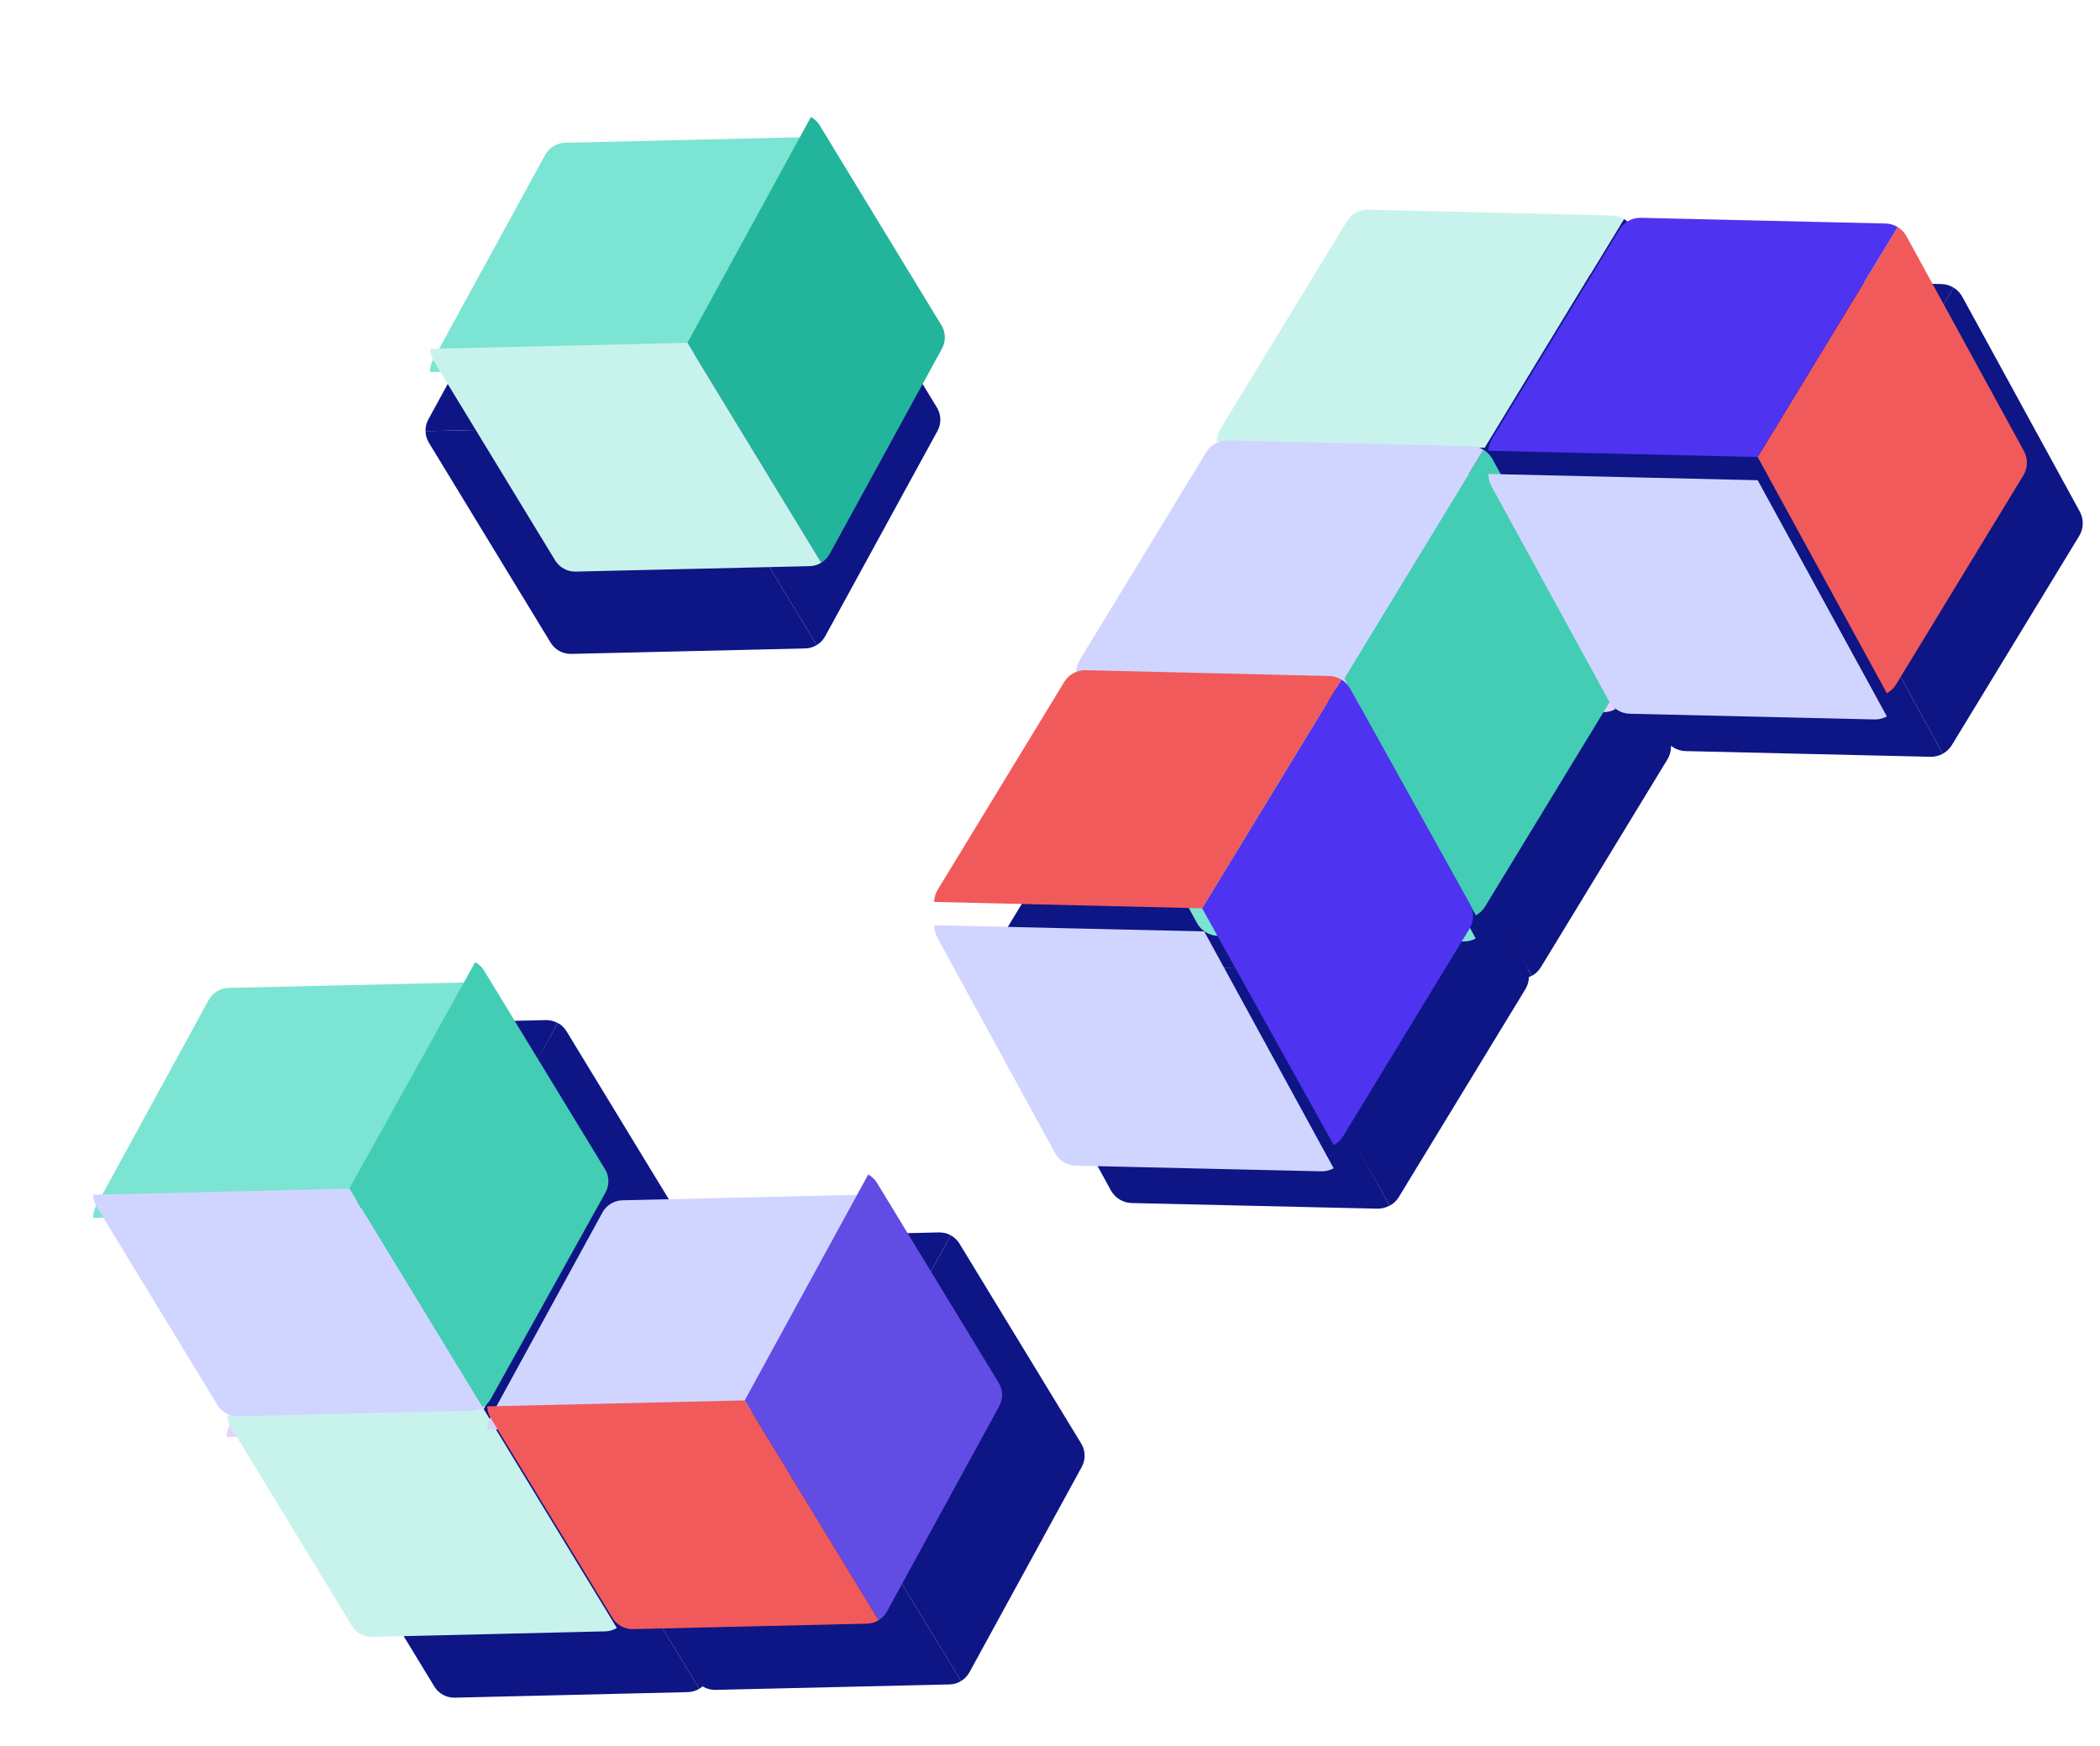 <svg width="362" height="301" viewBox="0 0 362 301" fill="none" xmlns="http://www.w3.org/2000/svg">
<path d="M96.119 176.379C95.506 176.043 94.807 175.866 94.084 175.883L53.636 176.811C52.191 176.844 50.874 177.646 50.181 178.914L30.784 214.419C30.437 215.054 30.273 215.756 30.29 216.455L74.782 215.434L96.119 176.379Z" fill="#0E1585"/>
<path d="M119.126 214.17C118.517 213.841 117.821 213.67 117.101 213.69L76.788 214.84C75.347 214.881 74.03 215.683 73.333 216.943L53.8 252.226C53.452 252.857 53.284 253.554 53.296 254.246L97.64 252.981L119.126 214.17Z" fill="#0E1585"/>
<path d="M120.552 291.165C121.153 290.798 121.661 290.279 122.013 289.645L141.741 254.141C142.446 252.872 142.421 251.337 141.676 250.112L120.805 215.831C120.433 215.218 119.908 214.73 119.295 214.401L97.594 253.455L120.552 291.165Z" fill="#0E1585"/>
<path d="M97.396 253.13C97.998 252.764 98.506 252.244 98.858 251.61L118.586 216.106C119.291 214.838 119.266 213.302 118.52 212.077L97.65 177.796C97.277 177.183 96.753 176.695 96.14 176.366L74.439 215.42L97.396 253.13Z" fill="#0E1585"/>
<path d="M118.556 291.75C119.273 291.733 119.959 291.525 120.552 291.165L97.594 253.455L53.417 254.506C53.433 255.199 53.628 255.888 54.001 256.501L74.871 290.782C75.616 292.007 76.96 292.74 78.394 292.706L118.556 291.75Z" fill="#0E1585"/>
<path d="M95.4 253.715C96.118 253.698 96.804 253.491 97.396 253.13L74.439 215.42L30.262 216.472C30.278 217.165 30.473 217.853 30.845 218.466L51.716 252.747C52.461 253.972 53.804 254.706 55.239 254.671L95.4 253.715Z" fill="#0E1585"/>
<path d="M163.886 212.982C163.275 212.648 162.578 212.472 161.857 212.489L121.519 213.427C120.077 213.46 118.764 214.26 118.072 215.525L98.716 250.928C98.37 251.561 98.206 252.261 98.222 252.958L142.594 251.926L163.886 212.982Z" fill="#0E1585"/>
<path d="M165.675 289.838C166.27 289.476 166.771 288.959 167.117 288.327L186.473 252.923C187.165 251.658 187.129 250.121 186.379 248.89L165.397 214.424C165.022 213.809 164.498 213.316 163.886 212.982L142.594 251.926L165.675 289.838Z" fill="#0E1585"/>
<path d="M163.67 290.425C164.391 290.408 165.08 290.2 165.675 289.838L142.594 251.926L98.222 252.958C98.238 253.654 98.434 254.347 98.809 254.962L119.791 289.428C120.541 290.659 121.89 291.397 123.331 291.363L163.67 290.425Z" fill="#0E1585"/>
<g filter="url(#filter0_d)">
<path d="M81.898 165.9C81.285 165.565 80.585 165.388 79.863 165.405L39.415 166.333C37.97 166.366 36.653 167.167 35.96 168.436L16.563 203.941C16.216 204.575 16.052 205.278 16.069 205.976L60.561 204.956L81.898 165.9Z" fill="#7CE4D2"/>
</g>
<g filter="url(#filter1_d)">
<path d="M104.905 203.692C104.296 203.363 103.6 203.192 102.879 203.212L62.567 204.362C61.126 204.403 59.809 205.205 59.111 206.465L39.579 241.749C39.23 242.379 39.063 243.076 39.075 243.768L83.419 242.503L104.905 203.692Z" fill="#E4D3FF"/>
</g>
<path d="M106.33 280.687C106.932 280.321 107.44 279.801 107.792 279.167L127.52 243.663C128.225 242.395 128.2 240.859 127.454 239.634L106.584 205.353C106.211 204.74 105.687 204.252 105.074 203.923L83.373 242.977L106.33 280.687Z" fill="#0E1585"/>
<path d="M83.175 242.653C83.777 242.286 84.285 241.767 84.637 241.133L104.365 205.629C105.07 204.36 105.045 202.825 104.299 201.6L83.429 167.319C83.056 166.706 82.532 166.218 81.919 165.889L60.218 204.943L83.175 242.653Z" fill="#43CDB4"/>
<path d="M104.335 281.273C105.052 281.256 105.738 281.048 106.331 280.688L83.373 242.978L39.196 244.03C39.212 244.723 39.407 245.411 39.78 246.024L60.65 280.305C61.395 281.53 62.739 282.263 64.173 282.229L104.335 281.273Z" fill="#C8F3EC"/>
<path d="M81.179 243.238C81.897 243.221 82.583 243.013 83.175 242.653L60.218 204.943L16.041 205.994C16.057 206.687 16.251 207.376 16.624 207.988L37.495 242.27C38.24 243.495 39.583 244.228 41.018 244.194L81.179 243.238Z" fill="#D0D5FF"/>
<g filter="url(#filter2_d)">
<path d="M149.665 202.505C149.054 202.17 148.356 201.995 147.636 202.011L107.297 202.949C105.856 202.983 104.542 203.783 103.851 205.048L84.495 240.451C84.149 241.083 83.985 241.784 84.001 242.48L128.373 241.448L149.665 202.505Z" fill="#D0D5FF"/>
</g>
<path d="M151.454 279.36C152.049 278.998 152.55 278.481 152.896 277.849L172.252 242.446C172.943 241.181 172.908 239.643 172.158 238.412L151.176 203.947C150.801 203.331 150.277 202.839 149.665 202.505L128.373 241.448L151.454 279.36Z" fill="#614CE4"/>
<path d="M149.449 279.948C150.17 279.931 150.858 279.723 151.453 279.36L128.373 241.449L84.001 242.481C84.017 243.177 84.213 243.869 84.588 244.485L105.57 278.95C106.32 280.182 107.669 280.919 109.11 280.886L149.449 279.948Z" fill="#F15A5A"/>
<path d="M139.015 34.36C138.404 34.026 137.706 33.85 136.986 33.866L96.647 34.805C95.206 34.838 93.892 35.638 93.201 36.903L73.844 72.306C73.499 72.938 73.335 73.639 73.351 74.335L117.723 73.303L139.015 34.36Z" fill="#0E1585"/>
<path d="M140.803 111.215C141.398 110.853 141.9 110.337 142.245 109.704L161.602 74.301C162.293 73.036 162.258 71.499 161.508 70.267L140.526 35.802C140.151 35.186 139.627 34.694 139.015 34.36L117.723 73.303L140.803 111.215Z" fill="#0E1585"/>
<path d="M138.799 111.803C139.52 111.786 140.208 111.578 140.803 111.215L117.723 73.303L73.351 74.335C73.367 75.032 73.563 75.724 73.938 76.34L94.92 110.805C95.67 112.037 97.019 112.774 98.46 112.741L138.799 111.803Z" fill="#0E1585"/>
<path d="M264.014 168.248C263.373 168.598 262.641 168.783 261.885 168.766L219.584 167.795C218.073 167.761 216.695 166.922 215.97 165.596L195.684 128.464C195.322 127.8 195.15 127.065 195.167 126.335L241.699 127.402L264.014 168.248Z" fill="#0E1585"/>
<path d="M239.526 207.876C238.884 208.227 238.153 208.412 237.397 208.395L195.096 207.424C193.585 207.39 192.207 206.551 191.482 205.224L171.196 168.092C170.834 167.429 170.662 166.694 170.679 165.964L217.21 167.031L239.526 207.876Z" fill="#0E1585"/>
<path d="M288.075 128.725C287.438 129.069 286.71 129.248 285.957 129.226L243.797 128.024C242.29 127.981 240.913 127.142 240.183 125.824L219.756 88.924C219.391 88.264 219.215 87.535 219.228 86.812L265.604 88.134L288.075 128.725Z" fill="#0E1585"/>
<path d="M289.566 48.201C290.195 48.584 290.726 49.127 291.095 49.791L311.727 86.921C312.464 88.248 312.438 89.854 311.658 91.135L289.831 126.988C289.441 127.628 288.893 128.138 288.252 128.483L265.557 87.639L289.566 48.201Z" fill="#0E1585"/>
<path d="M265.35 87.979C265.978 88.362 266.51 88.905 266.878 89.568L287.511 126.699C288.248 128.026 288.221 129.632 287.442 130.913L265.615 166.765C265.225 167.406 264.677 167.916 264.036 168.261L241.34 127.417L265.35 87.979Z" fill="#0E1585"/>
<path d="M240.861 127.608C241.49 127.991 242.022 128.534 242.39 129.197L263.022 166.328C263.759 167.655 263.733 169.261 262.953 170.542L241.127 206.394C240.737 207.035 240.188 207.545 239.547 207.89L216.852 167.046L240.861 127.608Z" fill="#0E1585"/>
<path d="M287.478 47.589C288.229 47.607 288.946 47.824 289.566 48.201L265.557 87.639L219.355 86.539C219.371 85.815 219.575 85.094 219.965 84.454L241.792 48.601C242.571 47.32 243.976 46.553 245.477 46.589L287.478 47.589Z" fill="#0E1585"/>
<path d="M263.262 87.367C264.012 87.385 264.73 87.602 265.35 87.979L241.34 127.417L195.139 126.317C195.155 125.592 195.359 124.872 195.749 124.232L217.575 88.379C218.355 87.098 219.76 86.331 221.26 86.367L263.262 87.367Z" fill="#0E1585"/>
<path d="M238.774 126.996C239.524 127.013 240.242 127.231 240.861 127.608L216.852 167.046L170.65 165.946C170.667 165.221 170.871 164.501 171.261 163.861L193.087 128.008C193.867 126.727 195.272 125.96 196.772 125.996L238.774 126.996Z" fill="#0E1585"/>
<path d="M334.887 129.966C334.247 130.316 333.518 130.5 332.764 130.483L290.577 129.501C289.07 129.466 287.696 128.63 286.973 127.307L266.729 90.281C266.368 89.62 266.196 88.887 266.213 88.159L312.619 89.238L334.887 129.966Z" fill="#0E1585"/>
<path d="M336.757 49.589C337.379 49.968 337.904 50.508 338.265 51.169L358.508 88.195C359.232 89.518 359.194 91.126 358.41 92.413L336.467 128.458C336.075 129.102 335.526 129.617 334.887 129.966L312.619 89.238L336.757 49.589Z" fill="#0E1585"/>
<path d="M334.661 48.975C335.414 48.992 336.135 49.21 336.757 49.589L312.619 89.238L266.213 88.159C266.23 87.43 266.435 86.707 266.827 86.062L288.771 50.018C289.555 48.73 290.966 47.958 292.473 47.993L334.661 48.975Z" fill="#0E1585"/>
<g filter="url(#filter3_d)">
<path d="M254.388 157.808C253.747 158.159 253.015 158.344 252.26 158.326L209.958 157.356C208.447 157.321 207.07 156.483 206.345 155.156L186.059 118.024C185.696 117.361 185.525 116.626 185.542 115.895L232.073 116.963L254.388 157.808Z" fill="#7CE4D2"/>
</g>
<g filter="url(#filter4_d)">
<path d="M229.9 197.437C229.259 197.788 228.527 197.973 227.771 197.955L185.47 196.985C183.959 196.95 182.581 196.112 181.857 194.785L161.57 157.653C161.208 156.99 161.036 156.255 161.053 155.524L207.585 156.592L229.9 197.437Z" fill="#D0D5FF"/>
</g>
<g filter="url(#filter5_d)">
<path d="M278.449 118.285C277.812 118.629 277.084 118.808 276.331 118.786L234.171 117.584C232.665 117.541 231.287 116.702 230.557 115.384L210.13 78.484C209.765 77.825 209.59 77.096 209.603 76.372L255.979 77.694L278.449 118.285Z" fill="#E4D3FF"/>
</g>
<path d="M279.94 37.762C280.569 38.145 281.101 38.688 281.469 39.351L302.101 76.482C302.838 77.809 302.812 79.415 302.032 80.696L280.206 116.548C279.816 117.189 279.267 117.699 278.626 118.044L255.931 77.2L279.94 37.762Z" fill="#0E1585"/>
<path d="M255.724 77.539C256.353 77.922 256.884 78.465 257.253 79.129L277.885 116.26C278.622 117.586 278.596 119.192 277.816 120.473L255.989 156.326C255.599 156.966 255.051 157.477 254.41 157.821L231.715 116.977L255.724 77.539Z" fill="#43CDB4"/>
<path d="M231.236 117.168C231.865 117.551 232.396 118.094 232.764 118.758L253.397 155.889C254.134 157.215 254.107 158.821 253.328 160.102L231.501 195.955C231.111 196.595 230.563 197.105 229.922 197.45L207.226 156.606L231.236 117.168Z" fill="#4E33F0"/>
<path d="M277.853 37.149C278.603 37.167 279.32 37.384 279.94 37.761L255.931 77.199L209.729 76.1C209.746 75.375 209.949 74.655 210.339 74.014L232.166 38.161C232.946 36.88 234.351 36.113 235.851 36.149L277.853 37.149Z" fill="#C8F3EC"/>
<path d="M253.636 76.927C254.387 76.945 255.104 77.162 255.724 77.54L231.715 116.978L185.513 115.878C185.529 115.153 185.733 114.433 186.123 113.792L207.95 77.94C208.729 76.659 210.134 75.892 211.635 75.928L253.636 76.927Z" fill="#D0D5FF"/>
<path d="M229.148 116.555C229.898 116.573 230.616 116.79 231.236 117.168L207.226 156.606L161.025 155.506C161.041 154.781 161.245 154.061 161.635 153.42L183.461 117.568C184.241 116.287 185.646 115.52 187.146 115.556L229.148 116.555Z" fill="#F15A5A"/>
<g filter="url(#filter6_d)">
<path d="M325.261 119.527C324.621 119.876 323.892 120.06 323.138 120.043L280.951 119.062C279.444 119.027 278.07 118.19 277.347 116.867L257.103 79.842C256.742 79.18 256.57 78.448 256.587 77.719L302.993 78.799L325.261 119.527Z" fill="#D0D5FF"/>
</g>
<path d="M327.131 39.15C327.753 39.529 328.278 40.069 328.639 40.73L348.882 77.756C349.606 79.079 349.568 80.687 348.784 81.975L326.841 118.02C326.449 118.664 325.9 119.178 325.261 119.528L302.993 78.799L327.131 39.15Z" fill="#F15A5A"/>
<path d="M325.035 38.536C325.788 38.553 326.508 38.771 327.131 39.15L302.993 78.799L256.587 77.72C256.604 76.992 256.809 76.268 257.201 75.624L279.145 39.579C279.929 38.291 281.34 37.519 282.847 37.555L325.035 38.536Z" fill="#4E33F0"/>
<g filter="url(#filter7_d)">
<path d="M139.789 20.169C139.178 19.834 138.48 19.659 137.76 19.675L97.421 20.613C95.98 20.647 94.666 21.447 93.975 22.712L74.618 58.115C74.273 58.747 74.109 59.448 74.125 60.144L118.497 59.112L139.789 20.169Z" fill="#7CE4D2"/>
</g>
<path d="M141.577 97.024C142.172 96.662 142.674 96.145 143.019 95.513L162.376 60.11C163.067 58.845 163.031 57.307 162.282 56.076L141.3 21.611C140.925 20.995 140.4 20.503 139.789 20.169L118.497 59.112L141.577 97.024Z" fill="#23B49C"/>
<path d="M139.573 97.612C140.293 97.595 140.982 97.387 141.577 97.025L118.497 59.113L74.125 60.145C74.141 60.841 74.337 61.533 74.712 62.149L95.694 96.614C96.444 97.846 97.793 98.584 99.234 98.55L139.573 97.612Z" fill="#C8F3EC"/>
<defs>
<filter id="filter0_d" x="0.491" y="146.883" width="96.985" height="86.111" filterUnits="userSpaceOnUse" color-interpolation-filters="sRGB">
<feFlood flood-opacity="0" result="BackgroundImageFix"/>
<feColorMatrix in="SourceAlpha" type="matrix" values="0 0 0 0 0 0 0 0 0 0 0 0 0 0 0 0 0 0 127 0" result="hardAlpha"/>
<feOffset dy="4"/>
<feGaussianBlur stdDeviation="2"/>
<feColorMatrix type="matrix" values="0 0 0 0 0 0 0 0 0 0 0 0 0 0 0 0 0 0 0.25 0"/>
<feBlend mode="normal" in2="BackgroundImageFix" result="effect1_dropShadow"/>
<feBlend mode="normal" in="SourceGraphic" in2="effect1_dropShadow" result="shape"/>
</filter>
<filter id="filter1_d" x="23.646" y="184.918" width="96.688" height="85.623" filterUnits="userSpaceOnUse" color-interpolation-filters="sRGB">
<feFlood flood-opacity="0" result="BackgroundImageFix"/>
<feColorMatrix in="SourceAlpha" type="matrix" values="0 0 0 0 0 0 0 0 0 0 0 0 0 0 0 0 0 0 127 0" result="hardAlpha"/>
<feOffset dy="4"/>
<feGaussianBlur stdDeviation="2"/>
<feColorMatrix type="matrix" values="0 0 0 0 0 0 0 0 0 0 0 0 0 0 0 0 0 0 0.25 0"/>
<feBlend mode="normal" in2="BackgroundImageFix" result="effect1_dropShadow"/>
<feBlend mode="normal" in="SourceGraphic" in2="effect1_dropShadow" result="shape"/>
</filter>
<filter id="filter2_d" x="68.461" y="183.549" width="96.744" height="85.887" filterUnits="userSpaceOnUse" color-interpolation-filters="sRGB">
<feFlood flood-opacity="0" result="BackgroundImageFix"/>
<feColorMatrix in="SourceAlpha" type="matrix" values="0 0 0 0 0 0 0 0 0 0 0 0 0 0 0 0 0 0 127 0" result="hardAlpha"/>
<feOffset dy="4"/>
<feGaussianBlur stdDeviation="2"/>
<feColorMatrix type="matrix" values="0 0 0 0 0 0 0 0 0 0 0 0 0 0 0 0 0 0 0.25 0"/>
<feBlend mode="normal" in2="BackgroundImageFix" result="effect1_dropShadow"/>
<feBlend mode="normal" in="SourceGraphic" in2="effect1_dropShadow" result="shape"/>
</filter>
<filter id="filter3_d" x="169.434" y="96.006" width="101.063" height="89.691" filterUnits="userSpaceOnUse" color-interpolation-filters="sRGB">
<feFlood flood-opacity="0" result="BackgroundImageFix"/>
<feColorMatrix in="SourceAlpha" type="matrix" values="0 0 0 0 0 0 0 0 0 0 0 0 0 0 0 0 0 0 127 0" result="hardAlpha"/>
<feOffset dy="4"/>
<feGaussianBlur stdDeviation="2"/>
<feColorMatrix type="matrix" values="0 0 0 0 0 0 0 0 0 0 0 0 0 0 0 0 0 0 0.25 0"/>
<feBlend mode="normal" in2="BackgroundImageFix" result="effect1_dropShadow"/>
<feBlend mode="normal" in="SourceGraphic" in2="effect1_dropShadow" result="shape"/>
</filter>
<filter id="filter4_d" x="144.945" y="135.635" width="101.063" height="89.691" filterUnits="userSpaceOnUse" color-interpolation-filters="sRGB">
<feFlood flood-opacity="0" result="BackgroundImageFix"/>
<feColorMatrix in="SourceAlpha" type="matrix" values="0 0 0 0 0 0 0 0 0 0 0 0 0 0 0 0 0 0 127 0" result="hardAlpha"/>
<feOffset dy="4"/>
<feGaussianBlur stdDeviation="2"/>
<feColorMatrix type="matrix" values="0 0 0 0 0 0 0 0 0 0 0 0 0 0 0 0 0 0 0.25 0"/>
<feBlend mode="normal" in2="BackgroundImageFix" result="effect1_dropShadow"/>
<feBlend mode="normal" in="SourceGraphic" in2="effect1_dropShadow" result="shape"/>
</filter>
<filter id="filter5_d" x="193.65" y="56.738" width="100.752" height="89.181" filterUnits="userSpaceOnUse" color-interpolation-filters="sRGB">
<feFlood flood-opacity="0" result="BackgroundImageFix"/>
<feColorMatrix in="SourceAlpha" type="matrix" values="0 0 0 0 0 0 0 0 0 0 0 0 0 0 0 0 0 0 127 0" result="hardAlpha"/>
<feOffset dy="4"/>
<feGaussianBlur stdDeviation="2"/>
<feColorMatrix type="matrix" values="0 0 0 0 0 0 0 0 0 0 0 0 0 0 0 0 0 0 0.25 0"/>
<feBlend mode="normal" in2="BackgroundImageFix" result="effect1_dropShadow"/>
<feBlend mode="normal" in="SourceGraphic" in2="effect1_dropShadow" result="shape"/>
</filter>
<filter id="filter6_d" x="240.518" y="57.895" width="100.811" height="89.457" filterUnits="userSpaceOnUse" color-interpolation-filters="sRGB">
<feFlood flood-opacity="0" result="BackgroundImageFix"/>
<feColorMatrix in="SourceAlpha" type="matrix" values="0 0 0 0 0 0 0 0 0 0 0 0 0 0 0 0 0 0 127 0" result="hardAlpha"/>
<feOffset dy="4"/>
<feGaussianBlur stdDeviation="2"/>
<feColorMatrix type="matrix" values="0 0 0 0 0 0 0 0 0 0 0 0 0 0 0 0 0 0 0.25 0"/>
<feBlend mode="normal" in2="BackgroundImageFix" result="effect1_dropShadow"/>
<feBlend mode="normal" in="SourceGraphic" in2="effect1_dropShadow" result="shape"/>
</filter>
<filter id="filter7_d" x="58.585" y="1.213" width="96.744" height="85.887" filterUnits="userSpaceOnUse" color-interpolation-filters="sRGB">
<feFlood flood-opacity="0" result="BackgroundImageFix"/>
<feColorMatrix in="SourceAlpha" type="matrix" values="0 0 0 0 0 0 0 0 0 0 0 0 0 0 0 0 0 0 127 0" result="hardAlpha"/>
<feOffset dy="4"/>
<feGaussianBlur stdDeviation="2"/>
<feColorMatrix type="matrix" values="0 0 0 0 0 0 0 0 0 0 0 0 0 0 0 0 0 0 0.25 0"/>
<feBlend mode="normal" in2="BackgroundImageFix" result="effect1_dropShadow"/>
<feBlend mode="normal" in="SourceGraphic" in2="effect1_dropShadow" result="shape"/>
</filter>
</defs>
</svg>
